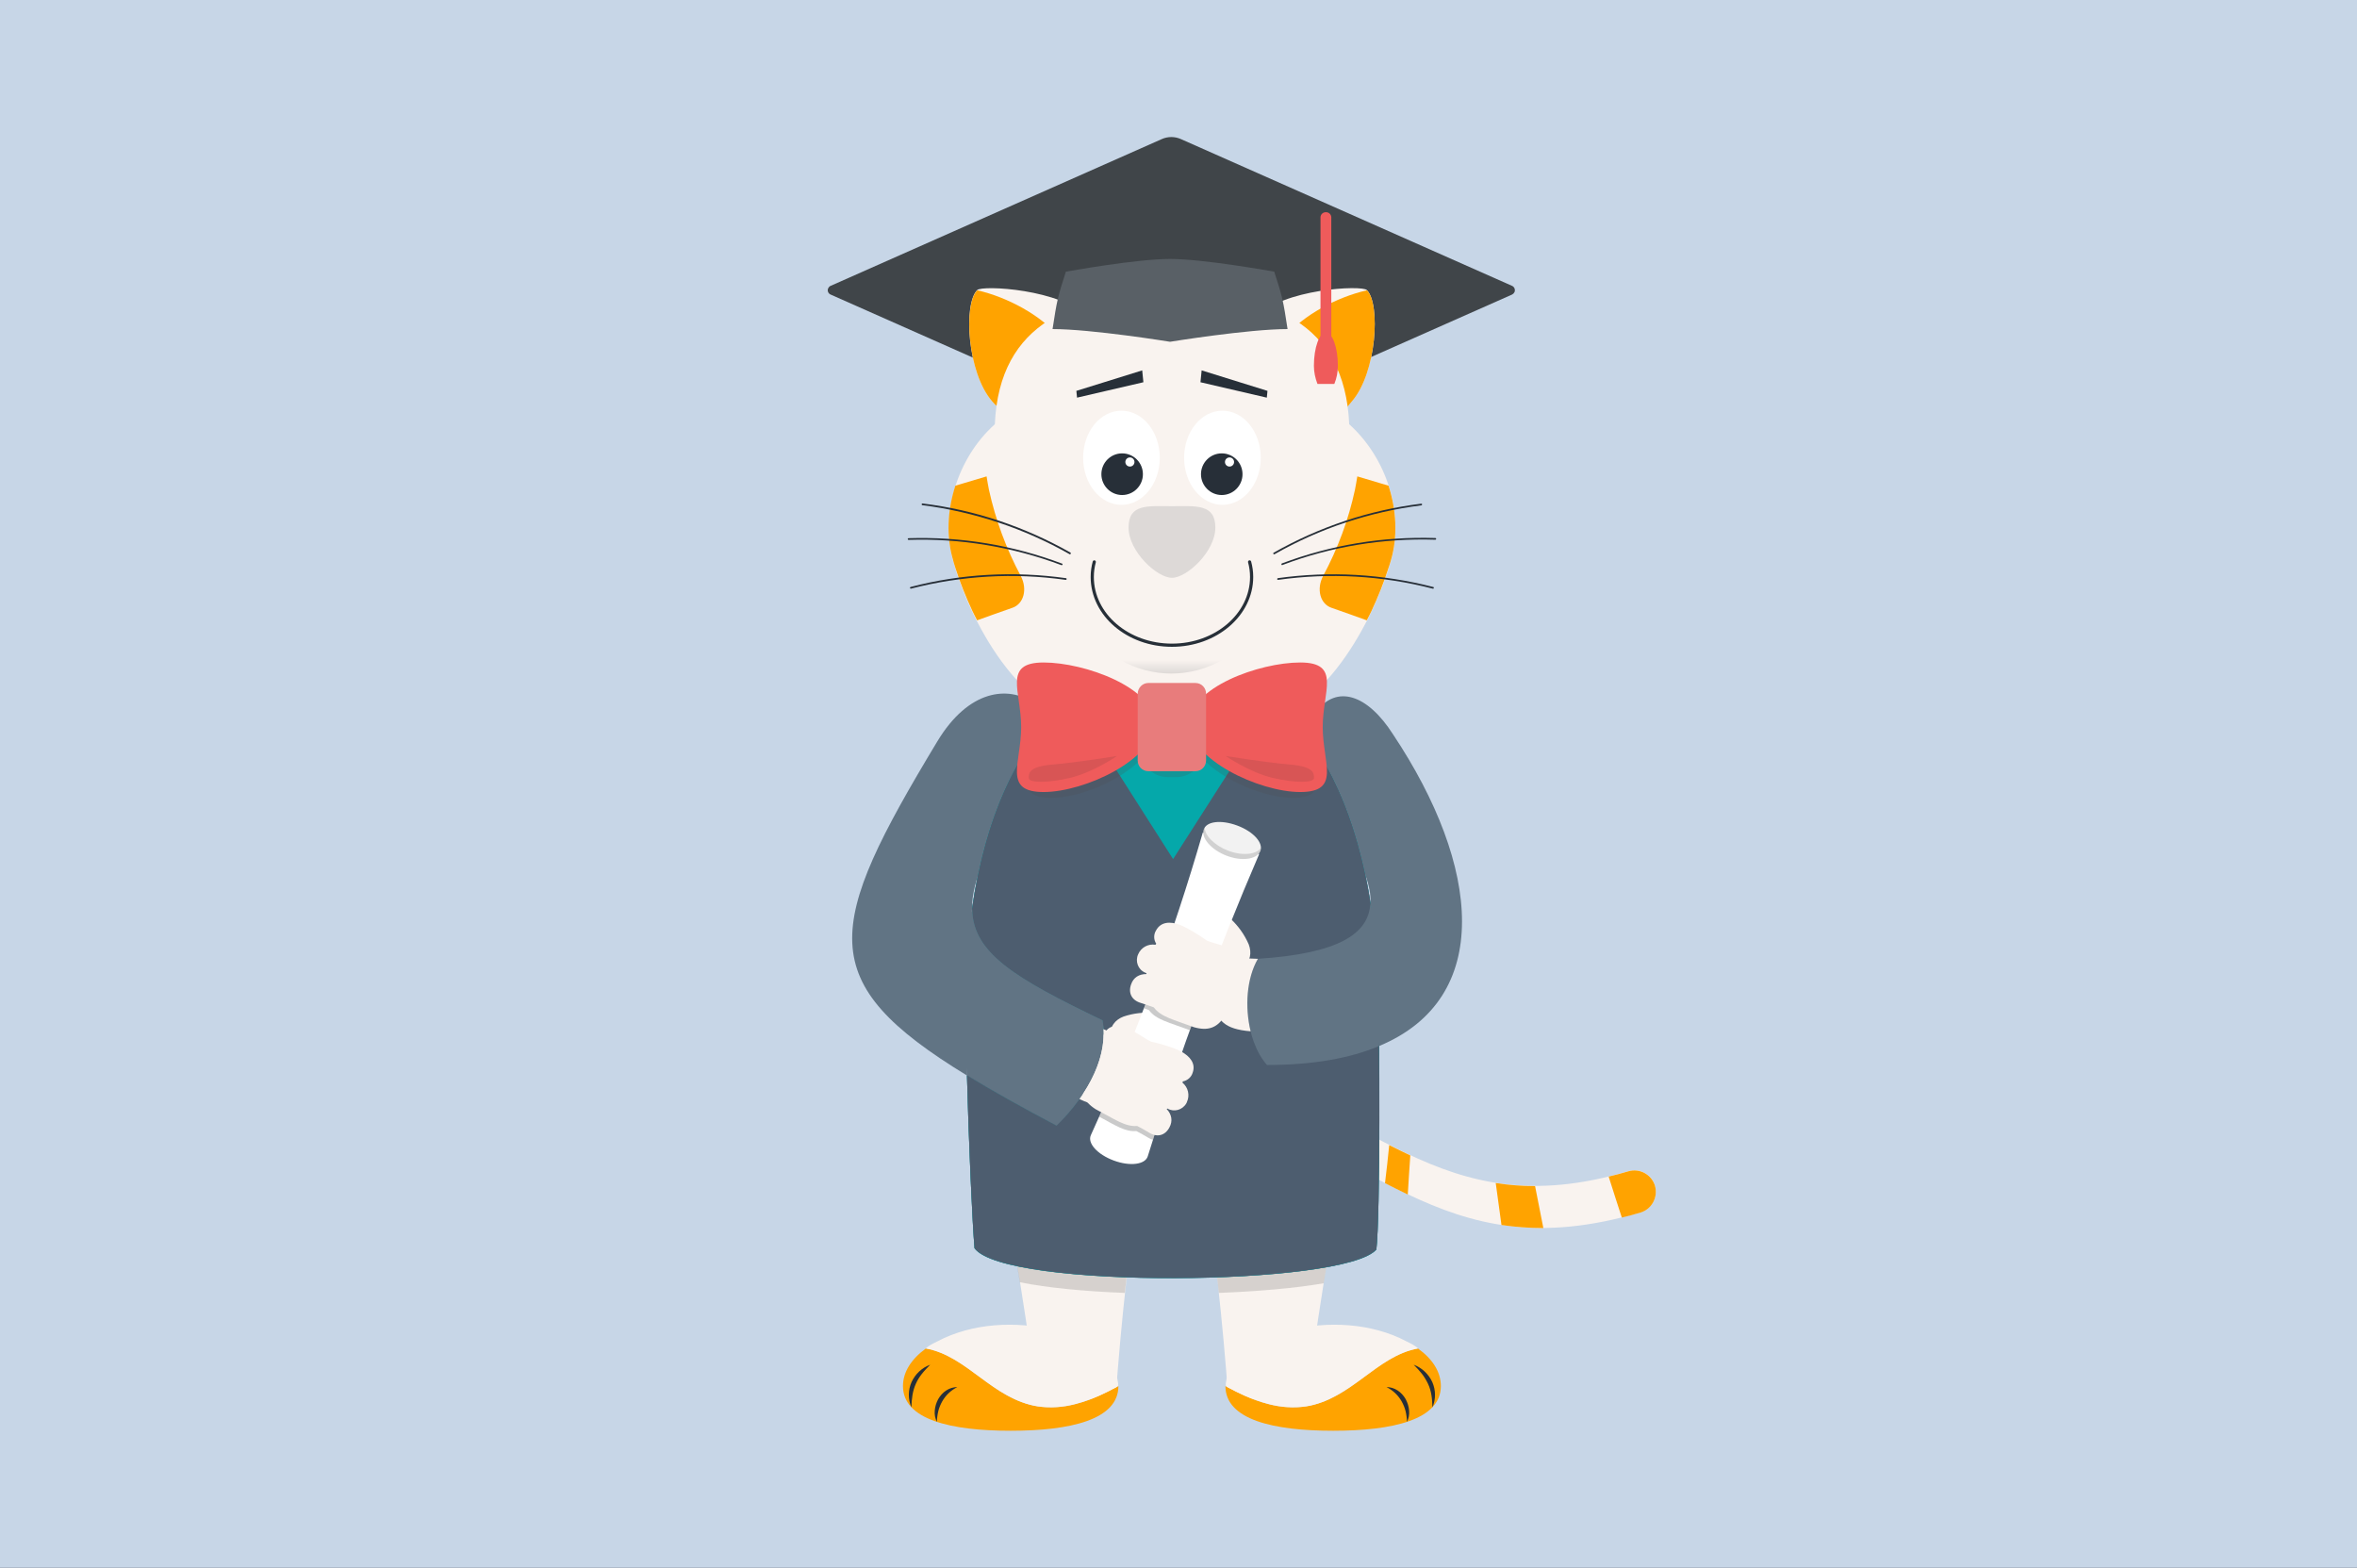 <svg width="430" height="286" viewBox="0 0 430 286" fill="none" xmlns="http://www.w3.org/2000/svg">
<rect x="0" y="0" width="430" height="286" fill="#333333" stroke="none"/>
<g clip-path="url(#clip0_13366_35646)">
<rect width="430" height="286" fill="#C7D6E7"/>
<path d="M275.863 53.728L215.434 80.509C214.325 81.004 213.062 81.004 211.953 80.509L151.524 53.728C151.092 53.542 150.877 53.017 151.092 52.585C151.185 52.4 151.339 52.214 151.524 52.152L211.953 25.371C213.062 24.876 214.325 24.876 215.434 25.371L275.863 52.152C276.294 52.338 276.479 52.863 276.294 53.295C276.202 53.481 276.048 53.635 275.863 53.728Z" fill="#404549"/>
<path d="M190.948 131.972C185.188 138.459 180.815 147.819 178.381 159.773V159.804C177.673 162.059 177.303 164.036 177.334 165.828C176.749 169.936 176.379 174.076 176.256 178.215C176.133 181.767 176.225 188.625 176.41 196.193C148.351 179.08 150.477 169.257 171.02 135.216C176.718 125.794 183.925 125.022 188.638 128.235C189.839 129.656 190.609 130.829 190.948 131.972Z" fill="#617484"/>
<path d="M251.596 190.818C251.534 185.443 251.442 180.871 251.349 178.215C251.165 173.705 250.733 169.226 250.025 164.747C250.117 163.171 249.748 161.442 249.07 159.526C246.699 148.252 242.633 139.293 237.305 132.899C238.075 131.756 239.029 130.706 240.107 129.841C243.834 124.868 249.44 126.598 254.152 133.98C270.137 157.982 272.54 182.107 251.596 190.818Z" fill="#617484"/>
<path d="M301.888 216.178C302.565 218.248 301.456 220.441 299.393 221.121C299.362 221.121 299.331 221.152 299.3 221.152C262.002 232.179 251.037 208.301 215.74 200.085C213.03 199.467 212.999 197.366 213.245 195.698C213.492 194.03 214.57 191.683 217.126 192.393C250.544 201.66 262.217 224.024 297.083 213.645C299.085 213.059 301.241 214.171 301.888 216.178Z" fill="#F9F3EF"/>
<path d="M297.049 213.676C295.817 214.047 294.647 214.356 293.477 214.634C294.277 217.136 295.047 219.607 295.879 222.109L296.002 222.078C296.526 221.955 297.049 221.8 297.604 221.677L298.127 221.522C298.528 221.399 298.928 221.306 299.329 221.182C301.392 220.534 302.532 218.341 301.916 216.271C301.269 214.232 299.113 213.058 297.049 213.676Z" fill="#FFA300"/>
<path d="M273.922 223.468C276.448 223.839 279.004 224.024 281.561 224.024C281.068 221.46 280.544 218.897 280.051 216.364C277.649 216.364 275.247 216.178 272.875 215.808C273.214 218.371 273.583 220.904 273.922 223.468Z" fill="#FFA300"/>
<path d="M252.672 215.838C254.058 216.549 255.444 217.229 256.83 217.908C256.984 215.53 257.107 213.151 257.292 210.772C255.998 210.155 254.705 209.537 253.442 208.888C253.226 211.205 252.949 213.522 252.672 215.838Z" fill="#FFA300"/>
<path d="M231.172 205.089C232.927 205.83 234.621 206.572 236.254 207.344L237.486 200.455C235.853 199.621 234.19 198.818 232.435 198.046C232.034 200.394 231.572 202.741 231.172 205.089Z" fill="#FFA300"/>
<path d="M217.586 200.548C219.588 201.073 221.528 201.629 223.376 202.216C223.962 199.807 224.547 197.397 225.132 195.019C223.315 194.339 221.405 193.69 219.434 193.104L217.586 200.548Z" fill="#FFA300"/>
<g opacity="0.2">
<path d="M247.962 205.954C243.034 203.297 237.89 200.456 232.13 197.861H221.812C221.905 199.158 221.997 200.486 222.09 201.784C231.823 204.78 239.646 208.889 246.945 212.781C247.654 210.896 247.962 207.653 247.962 205.954Z" fill="#4D4D4D"/>
</g>
<path d="M238.321 255.162H224.091C223.075 241.168 221.319 224.673 220.333 222.449C219.348 220.225 216.175 218.619 212.141 218.279C217.223 214.325 235.302 201.228 247.961 201.228C242.879 223.654 241.647 232.426 238.321 255.162Z" fill="#F9F3EF"/>
<path d="M262.863 252.845C262.863 258.992 254.085 261 243.213 261C232.34 261 223.562 258.992 223.562 252.845C243.213 263.904 247.463 247.995 258.674 245.987C261.323 247.872 262.863 250.25 262.863 252.845Z" fill="#FFA300"/>
<path d="M258.71 245.987C254.922 246.667 251.811 249.046 248.793 251.27C245.62 253.617 242.325 255.903 238.352 256.552C236.011 256.892 233.639 256.737 231.36 256.119C229.882 255.718 228.434 255.224 227.048 254.575C226.247 254.235 225.477 253.834 224.707 253.432C224.43 253.278 223.722 253.03 223.629 252.783C223.598 252.505 223.629 252.227 223.691 251.98C224.43 246.636 230.682 243.856 235.241 242.682C242.14 240.921 250.24 241.323 256.585 244.69C257.263 245.03 258.156 245.431 258.71 245.987Z" fill="#F9F3EF"/>
<path d="M256.672 259.394C256.672 258.745 256.58 258.065 256.426 257.417C256.272 256.799 256.025 256.212 255.717 255.656C255.071 254.513 254.116 253.617 252.945 253.03C253.654 253.03 254.362 253.247 254.978 253.648C255.594 254.05 256.087 254.606 256.457 255.254C256.795 255.903 257.011 256.583 257.073 257.324C257.134 258.034 257.011 258.745 256.672 259.394Z" fill="#272F38"/>
<path d="M261.325 256.737C261.294 255.192 261.14 253.741 260.524 252.443C260.216 251.795 259.847 251.177 259.415 250.621C258.953 250.034 258.461 249.509 257.906 248.953C259.415 249.509 260.617 250.652 261.294 252.103C261.941 253.555 261.972 255.223 261.325 256.737Z" fill="#272F38"/>
<g opacity="0.2">
<path d="M220.333 222.449C220.857 223.654 221.627 228.998 222.366 235.856C229.543 235.578 236.288 234.991 241.493 234.095C243.125 223.963 244.789 215.283 247.961 201.259C235.302 201.259 217.253 214.356 212.141 218.31C216.175 218.619 219.348 220.225 220.333 222.449Z" fill="#4D4D4D"/>
</g>
<path d="M189.281 255.162H203.511C204.527 241.168 206.283 224.673 207.268 222.449C208.254 220.225 211.426 218.619 215.461 218.279C210.379 214.325 192.299 201.228 179.641 201.228C184.723 223.654 185.955 232.426 189.281 255.162Z" fill="#F9F3EF"/>
<path d="M164.734 252.845C164.734 258.992 173.512 261 184.385 261C195.257 261 204.035 258.992 204.035 252.845C184.385 263.904 180.134 247.995 168.923 245.987C166.305 247.872 164.734 250.25 164.734 252.845Z" fill="#FFA300"/>
<path d="M168.898 245.987C172.687 246.667 175.798 249.046 178.816 251.27C181.988 253.617 185.284 255.903 189.257 256.552C191.598 256.892 193.97 256.737 196.249 256.119C197.727 255.718 199.175 255.224 200.561 254.575C201.362 254.235 202.132 253.834 202.902 253.432C203.179 253.278 203.887 253.03 203.98 252.783C204.01 252.505 203.98 252.227 203.918 251.98C203.179 246.636 196.926 243.856 192.368 242.682C185.469 240.921 177.368 241.323 171.024 244.69C170.346 245.03 169.453 245.431 168.898 245.987Z" fill="#F9F3EF"/>
<path d="M170.931 259.394C170.931 258.745 171.024 258.065 171.178 257.417C171.332 256.799 171.578 256.212 171.886 255.656C172.533 254.513 173.488 253.617 174.658 253.03C173.95 253.03 173.241 253.247 172.625 253.648C172.009 254.05 171.516 254.606 171.147 255.254C170.808 255.903 170.592 256.583 170.531 257.324C170.469 258.034 170.592 258.745 170.931 259.394Z" fill="#272F38"/>
<path d="M166.275 256.737C166.305 255.192 166.49 253.741 167.075 252.443C167.353 251.795 167.753 251.177 168.184 250.621C168.646 250.034 169.17 249.509 169.693 248.953C168.184 249.509 166.983 250.652 166.305 252.103C165.659 253.555 165.628 255.223 166.275 256.737Z" fill="#272F38"/>
<g opacity="0.2">
<path d="M194.855 205.429C194.178 206.201 193.469 206.973 192.73 207.714C188.511 205.429 184.722 203.328 181.242 201.32C180.687 201.258 180.164 201.228 179.609 201.228C182.751 215.19 184.445 223.87 186.047 233.909C191.098 234.929 197.905 235.577 205.204 235.855C205.943 228.998 206.713 223.654 207.237 222.449C208.223 220.225 211.395 218.619 215.43 218.279C212.257 215.777 203.818 209.599 194.855 205.429Z" fill="#4D4D4D"/>
</g>
<path d="M251.344 178.215C251.776 187.729 251.806 222.078 251.098 227.948C245.277 234.651 183.307 235.238 177.794 227.7C177.147 220.472 175.884 187.574 176.254 178.184C177.609 141.764 192.978 121.284 213.707 121.284C234.435 121.284 249.743 141.61 251.344 178.215Z" fill="#4D5D6F"/>
<path d="M251.096 227.948C245.275 234.651 183.305 235.238 177.792 227.731C177.392 223.221 176.745 208.734 176.406 196.193C181.026 199.004 186.447 202 192.73 205.367C198.829 199.405 202.247 192.301 201.108 186.184C185.03 178.462 177.423 173.89 177.33 165.859C177.607 163.789 177.977 161.781 178.377 159.835V159.804C180.811 147.85 185.184 138.49 190.944 132.003C197.135 125.022 204.927 121.377 213.705 121.377C234.433 121.377 249.741 141.672 251.343 178.276C251.743 187.729 251.805 222.109 251.096 227.948Z" fill="#05A8AA"/>
<path d="M251.343 178.215C250.265 153.873 243.15 136.729 232.37 128.019L214.013 156.715L195.502 127.679C193.87 128.976 192.33 130.428 190.944 131.972C185.184 138.459 180.811 147.819 178.377 159.773V159.804C177.977 161.75 177.638 163.758 177.33 165.828C177.453 173.859 185.03 178.431 201.108 186.154C202.278 192.301 198.829 199.375 192.73 205.336C186.447 202 180.995 198.973 176.406 196.162C176.745 208.703 177.392 223.191 177.792 227.701C183.305 235.207 245.275 234.651 251.096 227.917C251.805 222.11 251.743 187.729 251.343 178.215Z" fill="#4D5D6F"/>
<path d="M246.607 73.25C242.018 78.471 237.613 75.629 232.809 71.397C228.004 67.165 224.647 63.118 229.236 57.898C233.825 52.677 248.578 51.967 249.379 52.925C251.874 55.457 251.165 68.03 246.607 73.25Z" fill="#F9F3EF"/>
<path d="M246.608 73.25C242.019 78.471 244.206 80.479 232.81 71.397C227.82 67.412 230.007 66.733 234.473 61.419C237.799 57.496 243.805 54.222 249.38 52.956C251.875 55.458 251.166 68.03 246.608 73.25Z" fill="#FFA300"/>
<path d="M181.035 73.25C185.624 78.471 190.029 75.629 194.834 71.397C199.638 67.165 202.996 63.118 198.406 57.929C193.817 52.739 179.064 51.967 178.263 52.924C175.738 55.457 176.446 68.03 181.035 73.25Z" fill="#F9F3EF"/>
<path d="M181.036 73.25C185.625 78.471 190.029 75.629 194.834 71.397C199.639 67.165 197.637 66.733 193.171 61.419C189.844 57.496 183.838 54.222 178.294 52.956C175.738 55.458 176.446 68.03 181.036 73.25Z" fill="#FFA300"/>
<path d="M246.143 77.389C245.343 58.701 231.513 53.48 213.834 53.48C196.155 53.48 182.295 58.701 181.494 77.389C174.533 83.629 171.546 93.854 173.856 102.225C176.813 113.036 186.114 130.767 199.143 131.632H228.495C241.123 130.953 250.548 113.469 253.782 102.225C256.184 93.792 253.073 83.629 246.143 77.389Z" fill="#F9F3EF"/>
<path d="M253.32 88.602C251.379 88.015 249.963 87.614 247.622 86.903C247.499 87.707 247.345 88.54 247.191 89.344C246.02 94.811 244.049 100.093 241.4 105.036C240.107 107.476 240.846 110.164 242.909 110.874C245.527 111.801 246.821 112.233 249.347 113.16C249.655 112.604 249.932 112.017 250.209 111.461C251.41 108.897 252.457 106.271 253.32 103.584C253.474 103.121 253.628 102.688 253.751 102.225C255.014 97.9 254.767 93.081 253.32 88.602Z" fill="#FFA300"/>
<path d="M174.289 88.602C176.23 88.015 177.616 87.614 179.987 86.903C180.11 87.707 180.264 88.54 180.418 89.344C181.62 94.811 183.56 100.093 186.209 105.036C187.502 107.476 186.763 110.164 184.7 110.874C182.082 111.801 180.788 112.233 178.262 113.16C177.954 112.604 177.677 112.017 177.4 111.461C176.199 108.897 175.152 106.271 174.289 103.584C174.166 103.121 173.981 102.688 173.889 102.225C172.595 97.9 172.842 93.081 174.289 88.602Z" fill="#FFA300"/>
<path d="M219.008 69.729L231.112 72.54L231.235 71.304L219.223 67.566L219.008 69.729Z" fill="#272F38"/>
<path d="M221.722 96.232C221.722 100.618 216.517 105.406 213.806 105.406C211.096 105.406 205.891 100.618 205.891 96.232C205.891 91.846 209.433 92.34 213.806 92.34C218.18 92.34 221.722 91.877 221.722 96.232Z" fill="#DDD9D7"/>
<path d="M227.971 102.503C228.218 103.399 228.341 104.325 228.341 105.252C228.341 112.11 221.842 117.701 213.803 117.701C205.764 117.701 199.266 112.141 199.266 105.252C199.266 104.325 199.389 103.399 199.635 102.503" stroke="#272F38" stroke-width="0.58" stroke-miterlimit="10" stroke-linecap="round"/>
<path d="M223.009 120.388C217.219 123.693 210.165 123.693 204.375 120.388H223.009Z" fill="url(#paint0_linear_13366_35646)"/>
<path d="M223.015 92.093C226.876 92.093 230.007 88.248 230.007 83.505C230.007 78.763 226.876 74.918 223.015 74.918C219.154 74.918 216.023 78.763 216.023 83.505C216.023 88.248 219.154 92.093 223.015 92.093Z" fill="white"/>
<path d="M222.89 90.302C224.982 90.302 226.678 88.6 226.678 86.502C226.678 84.404 224.982 82.703 222.89 82.703C220.798 82.703 219.102 84.404 219.102 86.502C219.102 88.6 220.798 90.302 222.89 90.302Z" fill="#272F38"/>
<path d="M224.308 85.112C224.767 85.112 225.14 84.739 225.14 84.278C225.14 83.817 224.767 83.444 224.308 83.444C223.849 83.444 223.477 83.817 223.477 84.278C223.477 84.739 223.849 85.112 224.308 85.112Z" fill="white"/>
<path d="M208.595 69.729L196.49 72.54L196.367 71.304L208.379 67.566L208.595 69.729Z" fill="#272F38"/>
<path d="M204.593 92.093C208.455 92.093 211.585 88.248 211.585 83.505C211.585 78.763 208.455 74.918 204.593 74.918C200.732 74.918 197.602 78.763 197.602 83.505C197.602 88.248 200.732 92.093 204.593 92.093Z" fill="white"/>
<path d="M204.718 90.302C206.81 90.302 208.506 88.6 208.506 86.502C208.506 84.404 206.81 82.703 204.718 82.703C202.626 82.703 200.93 84.404 200.93 86.502C200.93 88.6 202.626 90.302 204.718 90.302Z" fill="#272F38"/>
<path d="M206.136 85.112C206.596 85.112 206.968 84.739 206.968 84.278C206.968 83.817 206.596 83.444 206.136 83.444C205.677 83.444 205.305 83.817 205.305 84.278C205.305 84.739 205.677 85.112 206.136 85.112Z" fill="white"/>
<path d="M232.435 101.113C232.343 101.113 232.281 101.051 232.281 100.959C232.281 100.897 232.312 100.866 232.343 100.835C240.659 96.109 249.806 93.051 259.293 91.877C259.385 91.877 259.447 91.939 259.447 92.001C259.447 92.093 259.385 92.155 259.324 92.186C249.899 93.36 240.782 96.387 232.497 101.113H232.435Z" fill="#272F38"/>
<path d="M233.92 103.09C233.827 103.09 233.766 103.028 233.766 102.935C233.766 102.874 233.796 102.812 233.858 102.781C242.79 99.414 252.307 97.838 261.855 98.147C261.948 98.147 262.009 98.209 262.009 98.302C262.009 98.394 261.948 98.456 261.855 98.456C252.338 98.147 242.882 99.692 233.981 103.059C233.961 103.08 233.94 103.09 233.92 103.09Z" fill="#272F38"/>
<path d="M261.421 107.384H261.39C252.181 105.005 242.602 104.449 233.177 105.778C233.085 105.778 233.023 105.747 232.992 105.654C232.992 105.561 233.054 105.5 233.115 105.469C242.571 104.14 252.211 104.696 261.451 107.075C261.544 107.075 261.605 107.168 261.575 107.26C261.544 107.353 261.513 107.415 261.421 107.384Z" fill="#272F38"/>
<path d="M195.168 101.113C195.137 101.113 195.106 101.113 195.106 101.082C186.821 96.387 177.735 93.359 168.28 92.155C168.187 92.155 168.126 92.062 168.156 91.969C168.156 91.877 168.249 91.815 168.341 91.846C177.828 93.02 186.975 96.078 195.291 100.804C195.353 100.835 195.384 100.928 195.353 101.02C195.26 101.082 195.23 101.113 195.168 101.113Z" fill="#272F38"/>
<path d="M193.691 103.09H193.63C184.728 99.754 175.242 98.178 165.756 98.487C165.663 98.487 165.602 98.425 165.602 98.333C165.602 98.24 165.663 98.178 165.756 98.178C175.304 97.869 184.821 99.445 193.753 102.812C193.845 102.843 193.876 102.935 193.845 102.997C193.814 103.09 193.753 103.121 193.691 103.09Z" fill="#272F38"/>
<path d="M166.185 107.384C166.092 107.384 166.031 107.322 166 107.26C166 107.167 166.062 107.106 166.123 107.075C175.363 104.665 185.004 104.14 194.459 105.468C194.552 105.468 194.613 105.561 194.582 105.654C194.582 105.746 194.521 105.777 194.428 105.777H194.398C184.973 104.449 175.394 105.005 166.185 107.384Z" fill="#272F38"/>
<g opacity="0.2">
<path d="M235.891 121.902C230.655 121.902 222.77 124.404 218.982 128.327C218.12 126.721 216.487 125.702 214.67 125.702H212.976C211.159 125.733 209.526 126.752 208.664 128.327C204.876 124.404 196.991 121.902 191.755 121.902C184.64 121.902 187.874 127.185 187.874 133.733C187.874 140.282 184.64 145.564 191.755 145.564C196.837 145.564 204.383 142.506 208.294 138.367C209.003 140.375 210.851 141.734 212.976 141.765H214.67C216.795 141.734 218.643 140.375 219.352 138.367C223.263 142.506 230.84 145.564 235.891 145.564C243.006 145.564 239.772 140.282 239.772 133.733C239.772 127.185 243.006 121.902 235.891 121.902Z" fill="#4D4D4D"/>
</g>
<path d="M241.309 132.652C241.309 139.17 244.727 144.483 237.212 144.483C229.697 144.483 216.977 138.49 216.977 131.972C216.977 125.455 229.697 120.852 237.212 120.852C244.727 120.852 241.309 126.103 241.309 132.652Z" fill="#EF5B5B"/>
<path d="M186.299 132.652C186.299 139.17 182.881 144.483 190.396 144.483C197.911 144.483 210.631 138.49 210.631 131.972C210.631 125.455 197.911 120.852 190.396 120.852C182.881 120.852 186.299 126.103 186.299 132.652Z" fill="#EF5B5B"/>
<path d="M209.495 124.59H218.088C219.166 124.59 220.029 125.455 220.029 126.536V138.737C220.029 139.819 219.166 140.684 218.088 140.684H209.495C208.417 140.684 207.555 139.819 207.555 138.737V126.536C207.585 125.455 208.448 124.59 209.495 124.59Z" fill="#E87C7C"/>
<path d="M239.71 141.95C239.679 142.815 236.291 142.877 232.133 141.888C227.975 140.9 223.602 137.903 223.602 137.903C223.602 137.903 230.716 139.077 235.46 139.479C239.71 139.849 239.741 141.085 239.71 141.95Z" fill="#D85555"/>
<path d="M187.684 141.95C187.715 142.815 191.103 142.877 195.261 141.888C199.419 140.9 203.793 137.903 203.793 137.903C203.793 137.903 196.678 139.077 191.935 139.479C187.654 139.849 187.654 141.085 187.684 141.95Z" fill="#D85555"/>
<path d="M251.596 190.818C246.329 193.042 239.553 194.277 231.145 194.277C227.141 189.737 226.34 180.408 229.482 174.909C244.081 173.952 249.748 170.43 249.995 164.747C250.672 169.195 258.434 168.639 258.619 173.149C258.773 175.836 251.565 185.474 251.596 190.818Z" fill="#617484"/>
<path d="M227.911 174.848C223.907 176.238 218.794 176.485 221.166 183.126C222.275 186.153 223.291 187.729 228.158 188.13C227.08 183.682 227.418 178.493 229.482 174.909" fill="#F9F3EF"/>
<path d="M227.816 172.284C227.046 170.492 225.907 168.917 224.49 167.589C223.289 166.538 221.779 166.631 220.64 167.62C219.5 168.608 219.223 170.091 220.27 171.172C221.317 172.253 222.765 173.952 223.412 175.373C224.059 176.794 225.383 177.381 226.738 176.392C228.124 175.435 228.401 173.828 227.816 172.284Z" fill="#F9F3EF"/>
<path d="M204.964 185.443C206.781 184.825 208.722 184.609 210.662 184.794C212.233 185.01 213.157 186.184 213.218 187.698C213.249 189.211 212.325 190.416 210.847 190.354C209.368 190.293 207.12 190.354 205.642 190.818C204.163 191.281 202.839 190.694 202.654 189.026C202.408 187.296 203.424 186.03 204.964 185.443Z" fill="#F9F3EF"/>
<path d="M219.435 151.865C213.984 170.739 207.146 189.18 199.015 207.066C198.337 208.518 200.185 210.587 203.173 211.699C206.16 212.811 208.932 212.441 209.394 210.927C215.185 192.208 221.961 173.797 229.722 155.788L219.435 151.865Z" fill="white"/>
<path d="M229.911 155.294C229.264 156.777 226.523 157.117 223.782 156.066C221.04 155.016 219.162 152.916 219.593 151.371C220.024 149.827 222.734 149.487 225.722 150.599C228.71 151.711 230.558 153.811 229.911 155.294Z" fill="#F2F2F2"/>
<g opacity="0.2">
<path d="M224.028 155.171C221.564 154.213 219.777 152.422 219.777 150.939C219.685 151.063 219.623 151.217 219.562 151.402C219.161 152.947 221.04 155.047 223.75 156.098C226.461 157.148 229.233 156.808 229.88 155.325C229.972 155.109 230.003 154.893 230.003 154.677C229.202 155.912 226.615 156.159 224.028 155.171Z" fill="#4D4D4D"/>
</g>
<g opacity="0.3">
<path d="M215.307 192.702C213.952 191.992 211.642 191.312 209.825 190.91C209.301 190.663 208.809 190.354 208.347 190.045C207.731 189.644 207.176 189.335 206.653 189.088C204.712 193.969 202.649 198.849 200.523 203.699C203.511 205.305 205.297 206.51 207.299 206.325C208.1 206.726 208.839 207.159 209.455 207.529C209.733 207.715 210.041 207.838 210.349 207.931C211.95 202.834 213.613 197.799 215.369 192.764L215.307 192.702Z" fill="#4D4D4D"/>
</g>
<path d="M215.464 191.806C214.109 191.096 211.799 190.416 209.981 190.015C209.458 189.768 208.965 189.459 208.503 189.15C202.559 185.35 201.789 187.883 200.834 189.644C197.846 196.008 195.351 199.436 199.879 202.34C203.39 204.162 205.269 205.583 207.456 205.398C208.257 205.8 208.996 206.232 209.612 206.603C211.121 207.56 212.569 207.128 213.339 205.676C213.985 204.502 213.77 203.298 212.846 202.309C212.877 202.278 212.907 202.247 212.969 202.216C214.17 202.927 215.71 202.494 216.419 201.29C216.48 201.197 216.511 201.104 216.542 201.012C217.096 199.807 216.757 198.355 215.741 197.521C215.741 197.428 215.772 197.367 215.772 197.274C216.634 197.12 217.343 196.502 217.589 195.668C218.174 194.031 217.127 192.702 215.464 191.806Z" fill="#F9F3EF"/>
<g opacity="0.3">
<path d="M220.977 172.593C220.422 172.438 219.868 172.253 219.344 172.067C217.835 170.986 215.771 169.72 214.355 169.195C214.262 169.164 214.139 169.133 214.047 169.102C212.353 174.075 210.566 179.018 208.688 183.929C208.995 184.022 209.303 184.145 209.612 184.269C210.905 186.03 213.246 186.493 216.942 187.883L217.065 187.914C218.851 182.972 220.699 178.06 222.609 173.149C222.116 172.932 221.593 172.747 220.977 172.593Z" fill="#4D4D4D"/>
</g>
<path d="M221.842 172.129C221.288 171.975 220.733 171.82 220.21 171.604C218.7 170.523 216.637 169.256 215.22 168.7C213.464 168.052 211.77 168.144 210.908 169.72C210.446 170.461 210.446 171.419 210.939 172.16C210.877 172.222 210.847 172.284 210.785 172.345C209.461 172.129 208.167 172.84 207.643 174.075C207.058 175.342 207.612 176.855 208.875 177.411C208.968 177.442 209.06 177.504 209.153 177.535V177.689C207.797 177.689 206.781 178.307 206.35 179.574C205.795 181.118 206.442 182.477 208.167 182.971C208.875 183.188 209.676 183.466 210.508 183.775C211.801 185.535 214.142 185.999 217.838 187.389C223.013 188.841 223.906 184.67 226.616 178.184C227.263 176.299 228.618 174.013 221.842 172.129Z" fill="#F9F3EF"/>
<path d="M207.612 174.106C207.486 174.201 207.549 174.138 207.612 174.106V174.106Z" fill="#F9F3EF"/>
<g opacity="0.3">
<path d="M206.745 174.539C206.651 174.665 206.714 174.602 206.745 174.539V174.539Z" fill="#4D4D4D"/>
</g>
<path d="M192.763 205.336C186.48 202 181.028 198.973 176.439 196.162C176.224 188.594 165.598 178.369 165.752 174.817C165.906 170.678 176.778 169.905 177.363 165.797C177.486 173.828 185.063 178.4 201.141 186.123C202.28 192.27 198.831 199.374 192.763 205.336Z" fill="#617484"/>
<path d="M205.453 189.552C204.006 188.934 202.62 188.316 201.295 187.729C201.573 191.837 199.94 196.286 196.922 200.487L197.815 200.888C205.33 204.07 208.811 192.517 205.453 189.552Z" fill="#F9F3EF"/>
<path d="M234.897 60.029C227.751 60.029 213.46 62.346 213.46 62.346C213.46 62.346 199.169 60.029 192.023 60.029C192.824 54.809 192.947 54.222 194.457 49.557C194.549 49.557 207.115 47.241 213.46 47.241C219.805 47.241 232.371 49.557 232.464 49.557C233.973 54.191 234.096 54.778 234.897 60.029Z" fill="#596066"/>
<path d="M241.89 62.346C241.305 62.315 240.874 61.821 240.905 61.234V39.796C240.843 39.24 241.243 38.746 241.798 38.715C242.352 38.654 242.845 39.055 242.876 39.611V61.265C242.907 61.821 242.475 62.315 241.89 62.346Z" fill="#EF5B5B"/>
<path d="M243.43 70.038C243.861 68.988 244.077 67.876 244.077 66.733C244.077 63.397 243.091 60.678 241.89 60.678C240.689 60.678 239.703 63.397 239.703 66.733C239.703 67.876 239.95 68.988 240.35 70.038H243.43Z" fill="#EF5B5B"/>
</g>
<defs>
<linearGradient id="paint0_linear_13366_35646" x1="213.692" y1="122.866" x2="213.692" y2="120.394" gradientUnits="userSpaceOnUse">
<stop stop-color="#DDD9D7"/>
<stop offset="1" stop-color="#F9F3EF"/>
</linearGradient>
<clipPath id="clip0_13366_35646">
<rect width="430" height="286" fill="white"/>
</clipPath>
</defs>
</svg>

